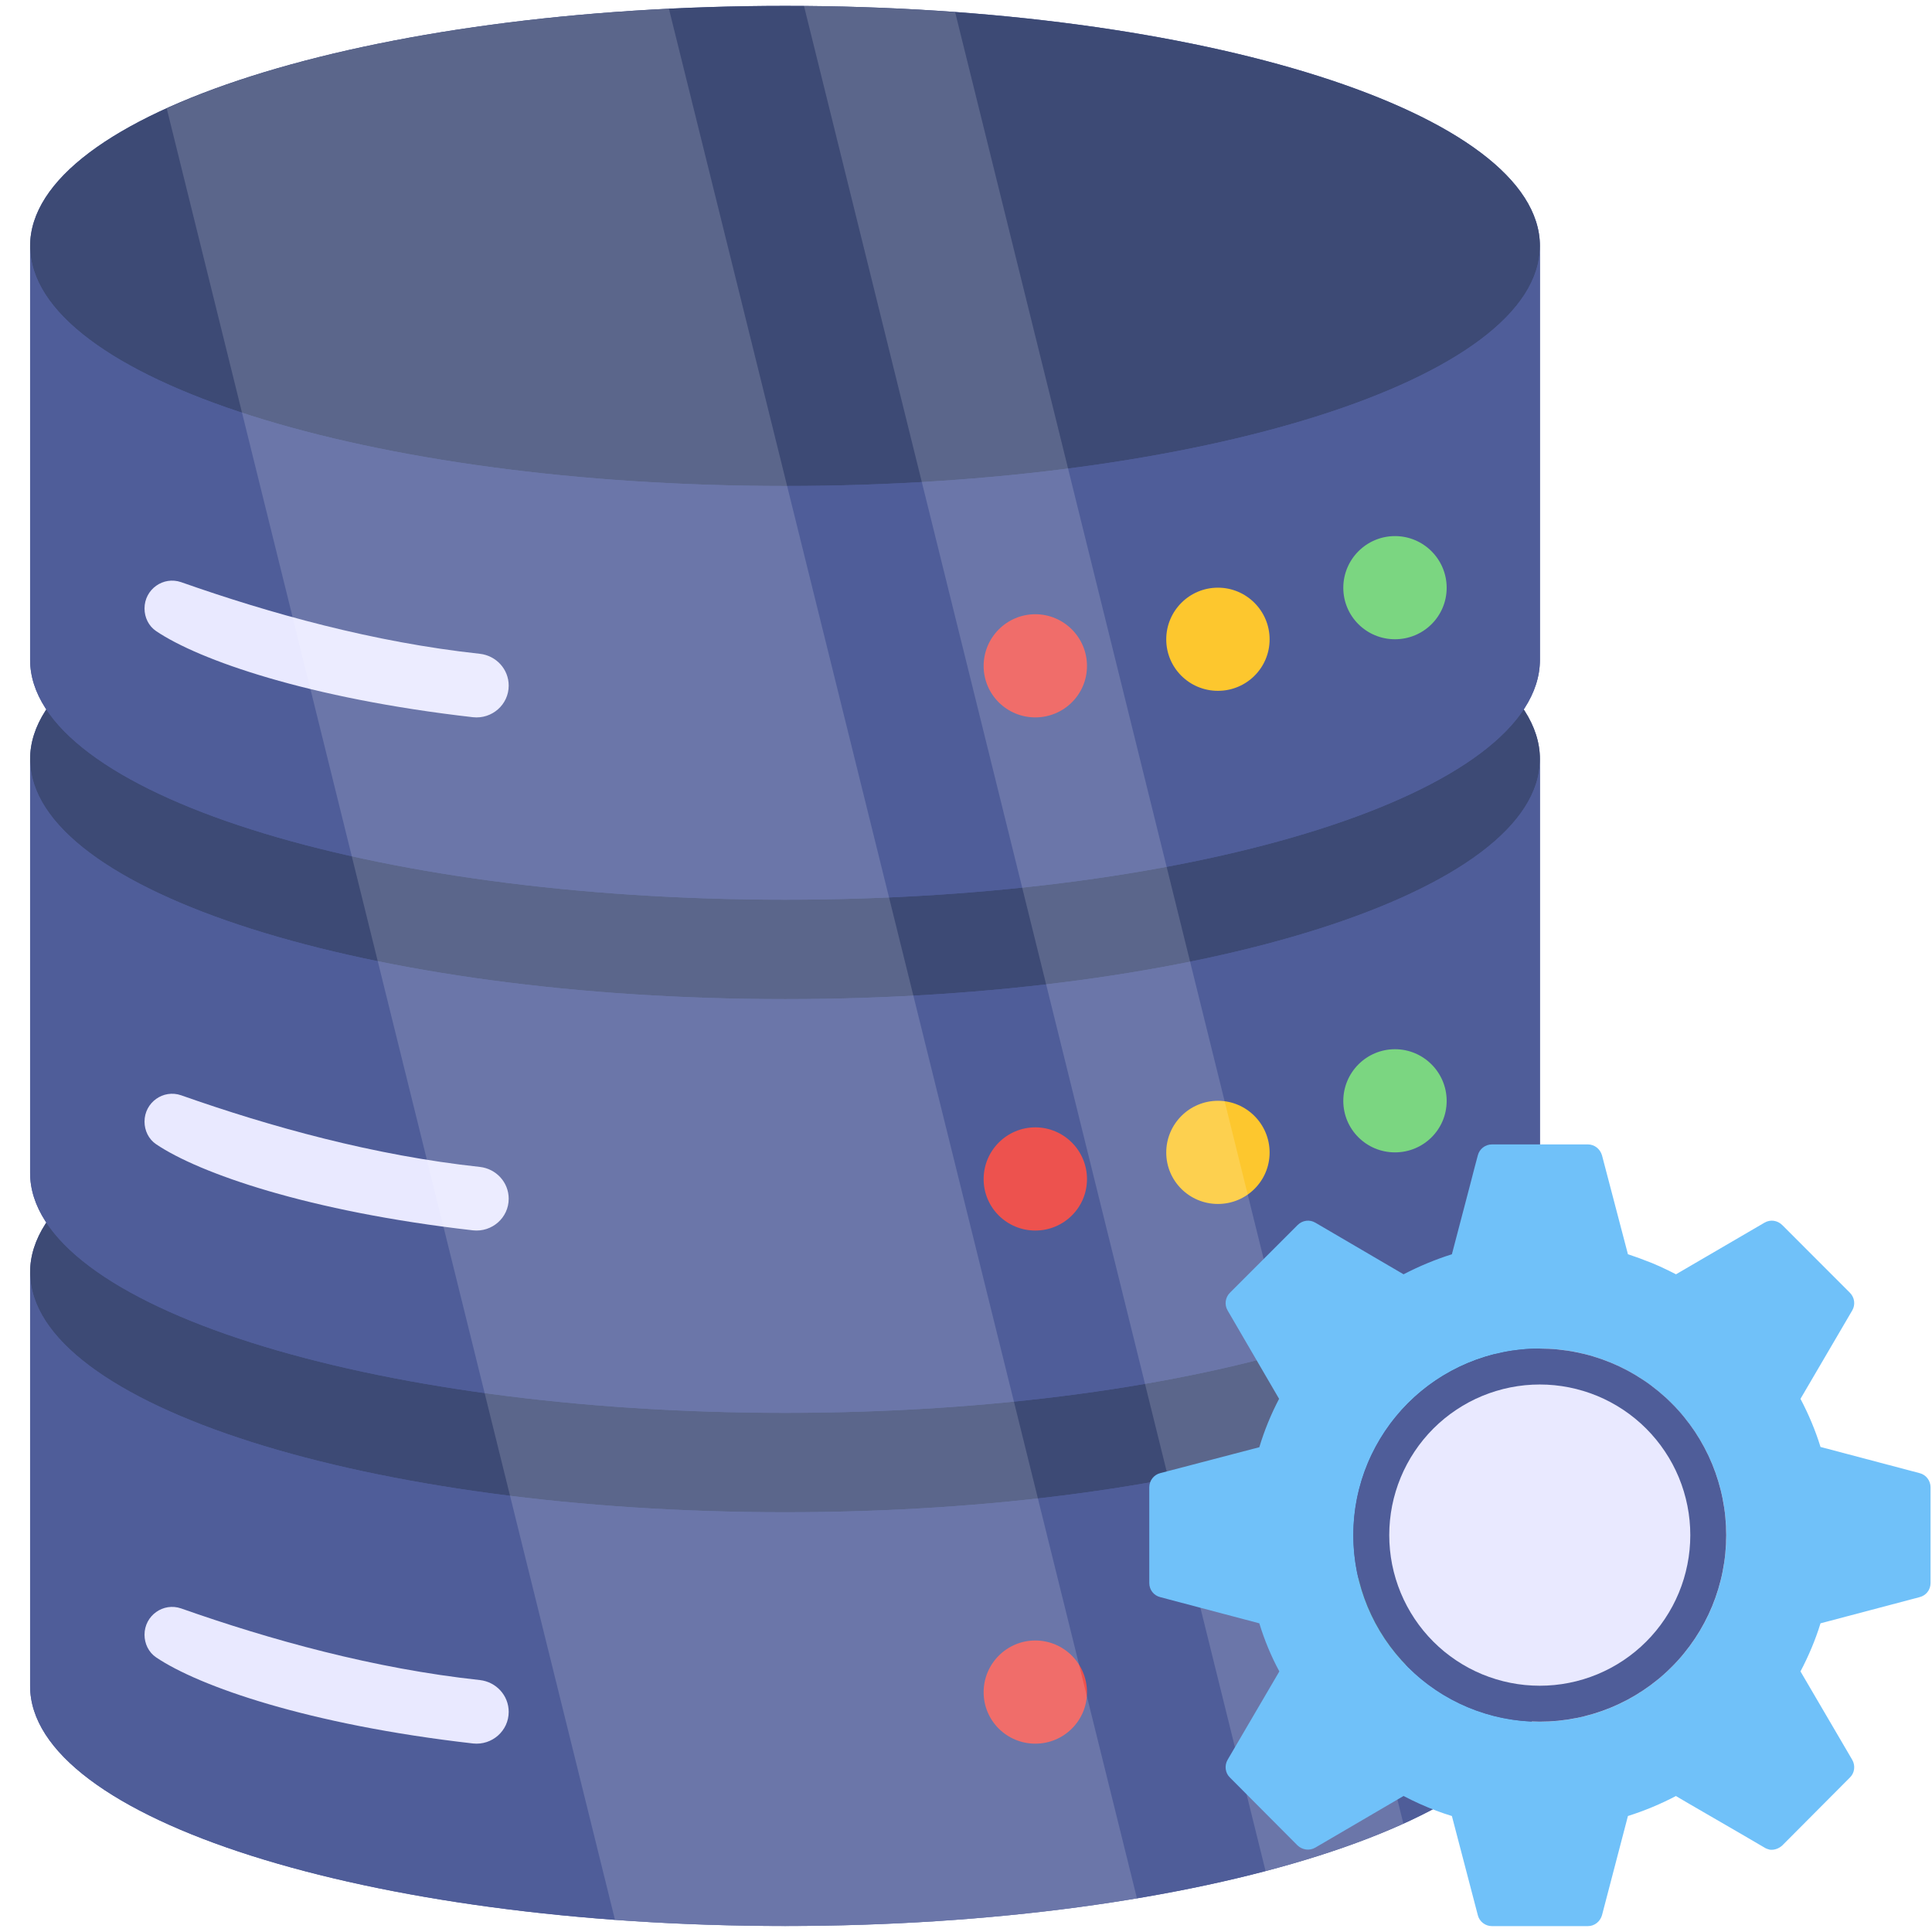 <?xml version="1.0" encoding="UTF-8"?> <svg xmlns="http://www.w3.org/2000/svg" xmlns:xlink="http://www.w3.org/1999/xlink" width="500" zoomAndPan="magnify" viewBox="0 0 375 375" height="500" preserveAspectRatio="xMidYMid meet" version="1.0"><defs><filter x="0%" y="0%" width="100%" height="100%" id="8dc139ac72"><feColorMatrix values="0 0 0 0 1 0 0 0 0 1 0 0 0 0 1 0 0 0 1 0" color-interpolation-filters="sRGB"></feColorMatrix></filter><clipPath id="0bad84f467"><path d="M 5.781 200 L 299 200 L 299 374 L 5.781 374 Z M 5.781 200 " clip-rule="nonzero"></path></clipPath><clipPath id="1fdfe276c6"><path d="M 5.781 200 L 299 200 L 299 294 L 5.781 294 Z M 5.781 200 " clip-rule="nonzero"></path></clipPath><clipPath id="848ab7f856"><path d="M 5.781 246 L 299 246 L 299 374 L 5.781 374 Z M 5.781 246 " clip-rule="nonzero"></path></clipPath><clipPath id="4e5cbce0c3"><path d="M 5.781 100 L 299 100 L 299 275 L 5.781 275 Z M 5.781 100 " clip-rule="nonzero"></path></clipPath><clipPath id="eb31c8abad"><path d="M 5.781 100 L 299 100 L 299 194 L 5.781 194 Z M 5.781 100 " clip-rule="nonzero"></path></clipPath><clipPath id="7377315c3c"><path d="M 5.781 147 L 299 147 L 299 275 L 5.781 275 Z M 5.781 147 " clip-rule="nonzero"></path></clipPath><clipPath id="1d3b964262"><path d="M 5.781 1 L 299 1 L 299 175 L 5.781 175 Z M 5.781 1 " clip-rule="nonzero"></path></clipPath><clipPath id="6fb478af37"><path d="M 5.781 1 L 299 1 L 299 95 L 5.781 95 Z M 5.781 1 " clip-rule="nonzero"></path></clipPath><clipPath id="cbd88f7578"><path d="M 5.781 47 L 299 47 L 299 175 L 5.781 175 Z M 5.781 47 " clip-rule="nonzero"></path></clipPath><mask id="79565bdec9"><g filter="url(#8dc139ac72)"><rect x="-37.5" width="450" fill="#000000" y="-37.5" height="450" fill-opacity="0.157"></rect></g></mask><clipPath id="61af8e0739"><rect x="0" width="251" y="0" height="375"></rect></clipPath><clipPath id="f7ffd7debb"><path d="M 223 222 L 374.781 222 L 374.781 374 L 223 374 Z M 223 222 " clip-rule="nonzero"></path></clipPath></defs><rect x="-37.5" width="450" fill="#ffffff" y="-37.5" height="450" fill-opacity="1"></rect><rect x="-37.5" width="450" fill="#ffffff" y="-37.5" height="450" fill-opacity="1"></rect><rect x="-37.5" width="450" fill="#ffffff" y="-37.5" height="450" fill-opacity="1"></rect><g clip-path="url(#0bad84f467)"><path fill="#4f5d99" d="M 298.898 246.957 L 298.898 327.258 C 298.898 352.977 233.273 373.828 152.395 373.828 C 71.465 373.828 5.844 352.977 5.844 327.258 L 5.844 246.957 C 5.844 221.188 71.465 200.336 152.395 200.336 C 233.273 200.336 298.898 221.188 298.898 246.957 Z M 298.898 246.957 " fill-opacity="1" fill-rule="nonzero"></path></g><g clip-path="url(#1fdfe276c6)"><path fill="#3d4a75" d="M 298.898 246.957 C 298.898 272.668 233.273 293.523 152.395 293.523 C 71.465 293.523 5.844 272.668 5.844 246.957 C 5.844 221.188 71.465 200.336 152.395 200.336 C 233.273 200.336 298.898 221.188 298.898 246.957 Z M 298.898 246.957 " fill-opacity="1" fill-rule="nonzero"></path></g><g clip-path="url(#848ab7f856)"><path fill="#4f5d99" d="M 5.844 246.957 C 5.844 272.668 71.465 293.523 152.395 293.523 C 233.273 293.523 298.898 272.668 298.898 246.957 L 298.898 327.266 C 298.898 352.98 233.273 373.836 152.395 373.836 C 71.465 373.836 5.844 352.98 5.844 327.266 Z M 5.844 246.957 " fill-opacity="1" fill-rule="nonzero"></path></g><path fill="#e9e9ff" d="M 98.738 332.273 C 98.738 335.961 95.496 338.805 91.812 338.406 C 59.801 334.762 38.621 327.301 30.316 321.703 C 28.852 320.723 28.051 319.035 28.051 317.305 C 28.051 313.57 31.691 310.992 35.156 312.195 C 52.43 318.281 72.543 323.879 93.145 326.098 C 96.297 326.453 98.738 329.078 98.738 332.273 Z M 98.738 332.273 " fill-opacity="1" fill-rule="nonzero"></path><path fill="#7bd681" d="M 280.797 313.289 C 280.797 318.824 276.297 323.273 270.766 323.273 C 265.23 323.273 260.734 318.824 260.734 313.289 C 260.734 307.754 265.23 303.25 270.766 303.25 C 276.297 303.25 280.797 307.754 280.797 313.289 Z M 280.797 313.289 " fill-opacity="1" fill-rule="nonzero"></path><path fill="#ed524e" d="M 210.984 328.457 C 210.984 333.996 206.484 338.445 200.953 338.445 C 195.422 338.445 190.922 333.996 190.922 328.457 C 190.922 322.922 195.422 318.418 200.953 318.418 C 206.484 318.418 210.984 322.922 210.984 328.457 Z M 210.984 328.457 " fill-opacity="1" fill-rule="nonzero"></path><g clip-path="url(#4e5cbce0c3)"><path fill="#4f5d99" d="M 298.898 147.355 L 298.898 227.66 C 298.898 253.379 233.273 274.23 152.395 274.23 C 71.465 274.23 5.844 253.379 5.844 227.66 L 5.844 147.355 C 5.844 121.59 71.465 100.738 152.395 100.738 C 233.273 100.738 298.898 121.59 298.898 147.355 Z M 298.898 147.355 " fill-opacity="1" fill-rule="nonzero"></path></g><g clip-path="url(#eb31c8abad)"><path fill="#3d4a75" d="M 298.898 147.355 C 298.898 173.07 233.273 193.926 152.395 193.926 C 71.465 193.926 5.844 173.07 5.844 147.355 C 5.844 121.59 71.465 100.738 152.395 100.738 C 233.273 100.738 298.898 121.59 298.898 147.355 Z M 298.898 147.355 " fill-opacity="1" fill-rule="nonzero"></path></g><g clip-path="url(#7377315c3c)"><path fill="#4f5d99" d="M 5.844 147.355 C 5.844 173.07 71.465 193.926 152.395 193.926 C 233.273 193.926 298.898 173.07 298.898 147.355 L 298.898 227.668 C 298.898 253.383 233.273 274.238 152.395 274.238 C 71.465 274.238 5.844 253.383 5.844 227.668 Z M 5.844 147.355 " fill-opacity="1" fill-rule="nonzero"></path></g><path fill="#e9e9ff" d="M 98.738 232.676 C 98.738 236.363 95.496 239.207 91.812 238.809 C 59.801 235.164 38.621 227.703 30.316 222.102 C 28.852 221.125 28.051 219.438 28.051 217.707 C 28.051 213.973 31.691 211.395 35.156 212.594 C 52.43 218.684 72.543 224.277 93.145 226.5 C 96.297 226.855 98.738 229.48 98.738 232.676 Z M 98.738 232.676 " fill-opacity="1" fill-rule="nonzero"></path><path fill="#7bd681" d="M 280.797 213.688 C 280.797 219.227 276.297 223.676 270.766 223.676 C 265.23 223.676 260.734 219.227 260.734 213.688 C 260.734 208.152 265.23 203.652 270.766 203.652 C 276.297 203.652 280.797 208.152 280.797 213.688 Z M 280.797 213.688 " fill-opacity="1" fill-rule="nonzero"></path><path fill="#fdc72e" d="M 246.43 223.703 C 246.43 229.238 241.93 233.688 236.398 233.688 C 230.863 233.688 226.367 229.238 226.367 223.703 C 226.367 218.168 230.863 213.664 236.398 213.664 C 241.93 213.664 246.43 218.168 246.43 223.703 Z M 246.43 223.703 " fill-opacity="1" fill-rule="nonzero"></path><path fill="#ed524e" d="M 210.984 228.859 C 210.984 234.398 206.484 238.848 200.953 238.848 C 195.422 238.848 190.922 234.398 190.922 228.859 C 190.922 223.324 195.422 218.82 200.953 218.82 C 206.484 218.82 210.984 223.324 210.984 228.859 Z M 210.984 228.859 " fill-opacity="1" fill-rule="nonzero"></path><g clip-path="url(#1d3b964262)"><path fill="#4f5d99" d="M 298.898 47.758 L 298.898 128.062 C 298.898 153.781 233.273 174.629 152.395 174.629 C 71.465 174.629 5.844 153.781 5.844 128.062 L 5.844 47.758 C 5.844 21.992 71.465 1.141 152.395 1.141 C 233.273 1.141 298.898 21.992 298.898 47.758 Z M 298.898 47.758 " fill-opacity="1" fill-rule="nonzero"></path></g><g clip-path="url(#6fb478af37)"><path fill="#3d4a75" d="M 298.898 47.758 C 298.898 73.473 233.273 94.328 152.395 94.328 C 71.465 94.328 5.844 73.473 5.844 47.758 C 5.844 21.992 71.465 1.141 152.395 1.141 C 233.273 1.141 298.898 21.992 298.898 47.758 Z M 298.898 47.758 " fill-opacity="1" fill-rule="nonzero"></path></g><g clip-path="url(#cbd88f7578)"><path fill="#4f5d99" d="M 5.844 47.758 C 5.844 73.473 71.465 94.328 152.395 94.328 C 233.273 94.328 298.898 73.473 298.898 47.758 L 298.898 128.07 C 298.898 153.785 233.273 174.637 152.395 174.637 C 71.465 174.637 5.844 153.785 5.844 128.07 Z M 5.844 47.758 " fill-opacity="1" fill-rule="nonzero"></path></g><path fill="#e9e9ff" d="M 98.738 133.078 C 98.738 136.766 95.496 139.609 91.812 139.211 C 59.801 135.566 38.621 128.105 30.316 122.504 C 28.852 121.527 28.051 119.84 28.051 118.109 C 28.051 114.375 31.691 111.797 35.156 112.996 C 52.43 119.082 72.543 124.68 93.145 126.902 C 96.297 127.258 98.738 129.879 98.738 133.078 Z M 98.738 133.078 " fill-opacity="1" fill-rule="nonzero"></path><path fill="#7bd681" d="M 280.797 114.09 C 280.797 119.629 276.297 124.078 270.766 124.078 C 265.23 124.078 260.734 119.629 260.734 114.09 C 260.734 108.555 265.23 104.055 270.766 104.055 C 276.297 104.055 280.797 108.555 280.797 114.09 Z M 280.797 114.09 " fill-opacity="1" fill-rule="nonzero"></path><path fill="#fdc72e" d="M 246.43 124.102 C 246.43 129.641 241.93 134.09 236.398 134.09 C 230.863 134.09 226.367 129.641 226.367 124.102 C 226.367 118.566 230.863 114.066 236.398 114.066 C 241.93 114.066 246.43 118.566 246.43 124.102 Z M 246.43 124.102 " fill-opacity="1" fill-rule="nonzero"></path><path fill="#ed524e" d="M 210.984 129.262 C 210.984 134.797 206.484 139.246 200.953 139.246 C 195.422 139.246 190.922 134.797 190.922 129.262 C 190.922 123.727 195.422 119.223 200.953 119.223 C 206.484 119.223 210.984 123.727 210.984 129.262 Z M 210.984 129.262 " fill-opacity="1" fill-rule="nonzero"></path><g mask="url(#79565bdec9)"><g transform="matrix(1, 0, 0, 1, 27, 0)"><g clip-path="url(#61af8e0739)"><path fill="#ffffff" d="M 193.688 368.492 C 173.289 371.938 150.113 373.859 125.414 373.859 C 114.027 373.859 102.969 373.461 92.375 372.668 L 5.363 21.047 C 27.742 10.844 62.574 3.688 102.836 1.699 Z M 193.688 368.492 " fill-opacity="1" fill-rule="nonzero"></path><path fill="#ffffff" d="M 245.402 353.984 C 237.789 357.43 228.781 360.539 218.652 363.191 L 129.059 1.172 C 139.121 1.234 148.922 1.633 158.391 2.359 Z M 245.402 353.984 " fill-opacity="1" fill-rule="nonzero"></path></g></g></g><g clip-path="url(#f7ffd7debb)"><path fill="#70c1f9" d="M 372.594 285.934 L 353.359 280.852 C 352.375 277.633 351.027 274.469 349.473 271.512 L 359.527 254.34 C 360.152 253.254 359.996 251.852 359.062 250.918 L 345.945 237.793 C 345.012 236.859 343.613 236.652 342.473 237.328 L 325.312 247.34 C 323.289 246.301 321.215 245.316 319.039 244.539 C 318 244.121 317.016 243.812 315.98 243.449 L 310.949 224.254 C 310.586 223.012 309.5 222.129 308.203 222.129 L 289.59 222.129 C 288.293 222.129 287.152 223.012 286.844 224.254 L 286.223 226.59 L 285.391 229.805 L 281.812 243.449 C 278.547 244.484 275.438 245.781 272.43 247.34 L 255.32 237.328 C 254.18 236.652 252.781 236.859 251.848 237.793 L 243.398 246.25 L 238.73 250.918 C 237.797 251.852 237.641 253.254 238.266 254.34 L 248.27 271.512 C 246.715 274.469 245.418 277.633 244.434 280.902 L 225.199 285.934 C 223.957 286.246 223.074 287.387 223.074 288.684 L 223.074 307.254 C 223.074 308.602 223.957 309.691 225.199 310.004 L 244.434 315.086 C 245.418 318.305 246.715 321.469 248.32 324.422 L 238.266 341.594 C 237.641 342.684 237.797 344.137 238.73 345.02 L 251.848 358.195 C 252.781 359.078 254.18 359.285 255.32 358.609 L 272.43 348.598 C 274.504 349.688 276.578 350.621 278.754 351.449 C 279.742 351.812 280.777 352.176 281.812 352.488 L 286.844 371.734 C 287.152 372.98 288.293 373.859 289.59 373.859 L 308.203 373.859 C 309.5 373.859 310.586 372.98 310.949 371.734 L 315.98 352.488 C 319.246 351.449 322.355 350.152 325.312 348.598 L 325.363 348.648 L 327.75 350.051 L 338.48 356.273 L 342.473 358.609 C 342.781 358.816 343.145 358.922 343.508 359.023 C 344.391 359.129 345.27 358.816 345.945 358.195 L 359.062 345.02 C 359.996 344.137 360.152 342.684 359.527 341.594 L 349.473 324.422 C 351.027 321.469 352.375 318.305 353.359 315.086 L 372.594 310.004 C 373.84 309.691 374.719 308.602 374.719 307.254 L 374.719 288.684 C 374.719 287.387 373.84 286.246 372.594 285.934 Z M 298.871 334.176 C 278.91 334.176 262.684 317.992 262.684 297.969 C 262.684 277.996 278.91 261.762 298.871 261.762 C 318.832 261.762 335.059 277.996 335.059 297.969 C 335.059 317.992 318.832 334.176 298.871 334.176 Z M 298.871 334.176 " fill-opacity="1" fill-rule="nonzero"></path></g><path fill="#4f5d99" d="M 335.059 297.965 C 335.059 299.152 335 300.336 334.883 301.516 C 334.77 302.695 334.594 303.867 334.363 305.031 C 334.133 306.195 333.844 307.344 333.5 308.477 C 333.156 309.613 332.758 310.727 332.305 311.824 C 331.852 312.918 331.344 313.988 330.785 315.035 C 330.227 316.082 329.617 317.098 328.961 318.082 C 328.301 319.07 327.594 320.02 326.844 320.938 C 326.094 321.855 325.297 322.734 324.457 323.57 C 323.621 324.41 322.742 325.207 321.828 325.957 C 320.91 326.711 319.961 327.414 318.973 328.074 C 317.988 328.734 316.973 329.344 315.93 329.902 C 314.883 330.461 313.812 330.965 312.719 331.422 C 311.621 331.875 310.508 332.273 309.375 332.617 C 308.238 332.961 307.09 333.25 305.93 333.48 C 304.766 333.711 303.594 333.887 302.414 334.004 C 301.234 334.117 300.055 334.176 298.867 334.176 C 297.684 334.176 296.5 334.117 295.32 334.004 C 294.141 333.887 292.973 333.711 291.809 333.48 C 290.645 333.25 289.496 332.961 288.363 332.617 C 287.23 332.273 286.113 331.875 285.02 331.422 C 283.926 330.965 282.855 330.461 281.809 329.902 C 280.762 329.344 279.746 328.734 278.762 328.074 C 277.777 327.414 276.824 326.711 275.91 325.957 C 274.992 325.207 274.117 324.41 273.277 323.57 C 272.441 322.734 271.645 321.855 270.895 320.938 C 270.141 320.02 269.438 319.07 268.777 318.082 C 268.121 317.098 267.512 316.082 266.953 315.035 C 266.395 313.988 265.887 312.918 265.434 311.824 C 264.98 310.727 264.582 309.613 264.238 308.477 C 263.895 307.344 263.605 306.195 263.375 305.031 C 263.145 303.867 262.969 302.695 262.852 301.516 C 262.738 300.336 262.68 299.152 262.68 297.965 C 262.68 296.781 262.738 295.598 262.852 294.418 C 262.969 293.238 263.145 292.066 263.375 290.902 C 263.605 289.738 263.895 288.59 264.238 287.453 C 264.582 286.32 264.98 285.203 265.434 284.109 C 265.887 283.012 266.395 281.941 266.953 280.898 C 267.512 279.852 268.121 278.836 268.777 277.848 C 269.438 276.863 270.141 275.91 270.895 274.996 C 271.645 274.078 272.441 273.199 273.277 272.363 C 274.117 271.523 274.992 270.727 275.91 269.977 C 276.824 269.223 277.777 268.516 278.762 267.859 C 279.746 267.199 280.762 266.59 281.809 266.031 C 282.855 265.473 283.926 264.965 285.02 264.512 C 286.113 264.059 287.23 263.66 288.363 263.316 C 289.496 262.969 290.645 262.684 291.809 262.453 C 292.973 262.219 294.141 262.047 295.32 261.93 C 296.5 261.812 297.684 261.754 298.867 261.754 C 300.055 261.754 301.234 261.812 302.414 261.93 C 303.594 262.047 304.766 262.219 305.93 262.453 C 307.09 262.684 308.238 262.969 309.375 263.316 C 310.508 263.66 311.621 264.059 312.719 264.512 C 313.812 264.965 314.883 265.473 315.93 266.031 C 316.973 266.59 317.988 267.199 318.973 267.859 C 319.961 268.516 320.91 269.223 321.828 269.977 C 322.742 270.727 323.621 271.523 324.457 272.363 C 325.297 273.199 326.094 274.078 326.844 274.996 C 327.594 275.91 328.301 276.863 328.961 277.848 C 329.617 278.836 330.227 279.852 330.785 280.898 C 331.344 281.941 331.852 283.012 332.305 284.109 C 332.758 285.203 333.156 286.32 333.5 287.453 C 333.844 288.59 334.133 289.738 334.363 290.902 C 334.594 292.066 334.77 293.238 334.883 294.418 C 335 295.598 335.059 296.781 335.059 297.965 Z M 335.059 297.965 " fill-opacity="1" fill-rule="nonzero"></path><path fill="#e9e9ff" d="M 328.086 297.965 C 328.086 298.922 328.039 299.879 327.945 300.832 C 327.852 301.785 327.711 302.73 327.523 303.668 C 327.336 304.609 327.105 305.535 326.828 306.453 C 326.551 307.367 326.227 308.27 325.863 309.152 C 325.496 310.039 325.086 310.902 324.637 311.746 C 324.184 312.59 323.695 313.41 323.16 314.207 C 322.629 315.004 322.062 315.773 321.453 316.512 C 320.848 317.254 320.203 317.961 319.527 318.637 C 318.852 319.316 318.145 319.957 317.402 320.566 C 316.664 321.172 315.895 321.742 315.102 322.273 C 314.305 322.805 313.484 323.297 312.641 323.75 C 311.797 324.199 310.934 324.609 310.051 324.977 C 309.164 325.34 308.266 325.664 307.352 325.941 C 306.434 326.219 305.508 326.453 304.57 326.637 C 303.629 326.824 302.684 326.965 301.73 327.059 C 300.781 327.152 299.824 327.199 298.867 327.199 C 297.91 327.199 296.957 327.152 296.004 327.059 C 295.051 326.965 294.105 326.824 293.168 326.637 C 292.23 326.453 291.305 326.219 290.387 325.941 C 289.473 325.664 288.57 325.34 287.688 324.977 C 286.805 324.609 285.941 324.199 285.094 323.75 C 284.25 323.297 283.434 322.805 282.637 322.273 C 281.84 321.742 281.074 321.172 280.332 320.566 C 279.594 319.957 278.887 319.316 278.207 318.637 C 277.531 317.961 276.891 317.254 276.281 316.512 C 275.676 315.773 275.105 315.004 274.574 314.207 C 274.043 313.41 273.551 312.59 273.102 311.746 C 272.648 310.902 272.242 310.039 271.875 309.152 C 271.508 308.27 271.188 307.367 270.91 306.453 C 270.633 305.535 270.398 304.609 270.211 303.668 C 270.027 302.73 269.887 301.785 269.793 300.832 C 269.699 299.879 269.652 298.922 269.652 297.965 C 269.652 297.008 269.699 296.055 269.793 295.102 C 269.887 294.148 270.027 293.203 270.211 292.262 C 270.398 291.324 270.633 290.395 270.91 289.48 C 271.188 288.562 271.508 287.664 271.875 286.777 C 272.242 285.895 272.648 285.031 273.102 284.184 C 273.551 283.34 274.043 282.52 274.574 281.727 C 275.105 280.93 275.676 280.16 276.281 279.422 C 276.891 278.68 277.531 277.973 278.207 277.293 C 278.887 276.617 279.594 275.977 280.332 275.367 C 281.074 274.762 281.84 274.191 282.637 273.66 C 283.434 273.129 284.25 272.637 285.094 272.184 C 285.938 271.734 286.805 271.324 287.688 270.957 C 288.57 270.59 289.473 270.27 290.387 269.992 C 291.305 269.715 292.23 269.48 293.168 269.293 C 294.105 269.105 295.051 268.969 296.004 268.871 C 296.957 268.777 297.91 268.73 298.867 268.73 C 299.824 268.73 300.781 268.777 301.73 268.871 C 302.684 268.969 303.629 269.105 304.57 269.293 C 305.508 269.48 306.434 269.715 307.352 269.992 C 308.266 270.27 309.164 270.59 310.051 270.957 C 310.934 271.324 311.797 271.734 312.641 272.184 C 313.484 272.637 314.305 273.129 315.102 273.66 C 315.895 274.191 316.664 274.762 317.402 275.367 C 318.145 275.977 318.852 276.617 319.527 277.293 C 320.203 277.973 320.848 278.68 321.453 279.422 C 322.062 280.16 322.629 280.93 323.16 281.727 C 323.695 282.52 324.184 283.34 324.637 284.184 C 325.086 285.031 325.496 285.895 325.863 286.777 C 326.227 287.664 326.551 288.562 326.828 289.48 C 327.105 290.395 327.336 291.324 327.523 292.262 C 327.711 293.203 327.852 294.148 327.945 295.102 C 328.039 296.055 328.086 297.008 328.086 297.965 Z M 328.086 297.965 " fill-opacity="1" fill-rule="nonzero"></path></svg> 